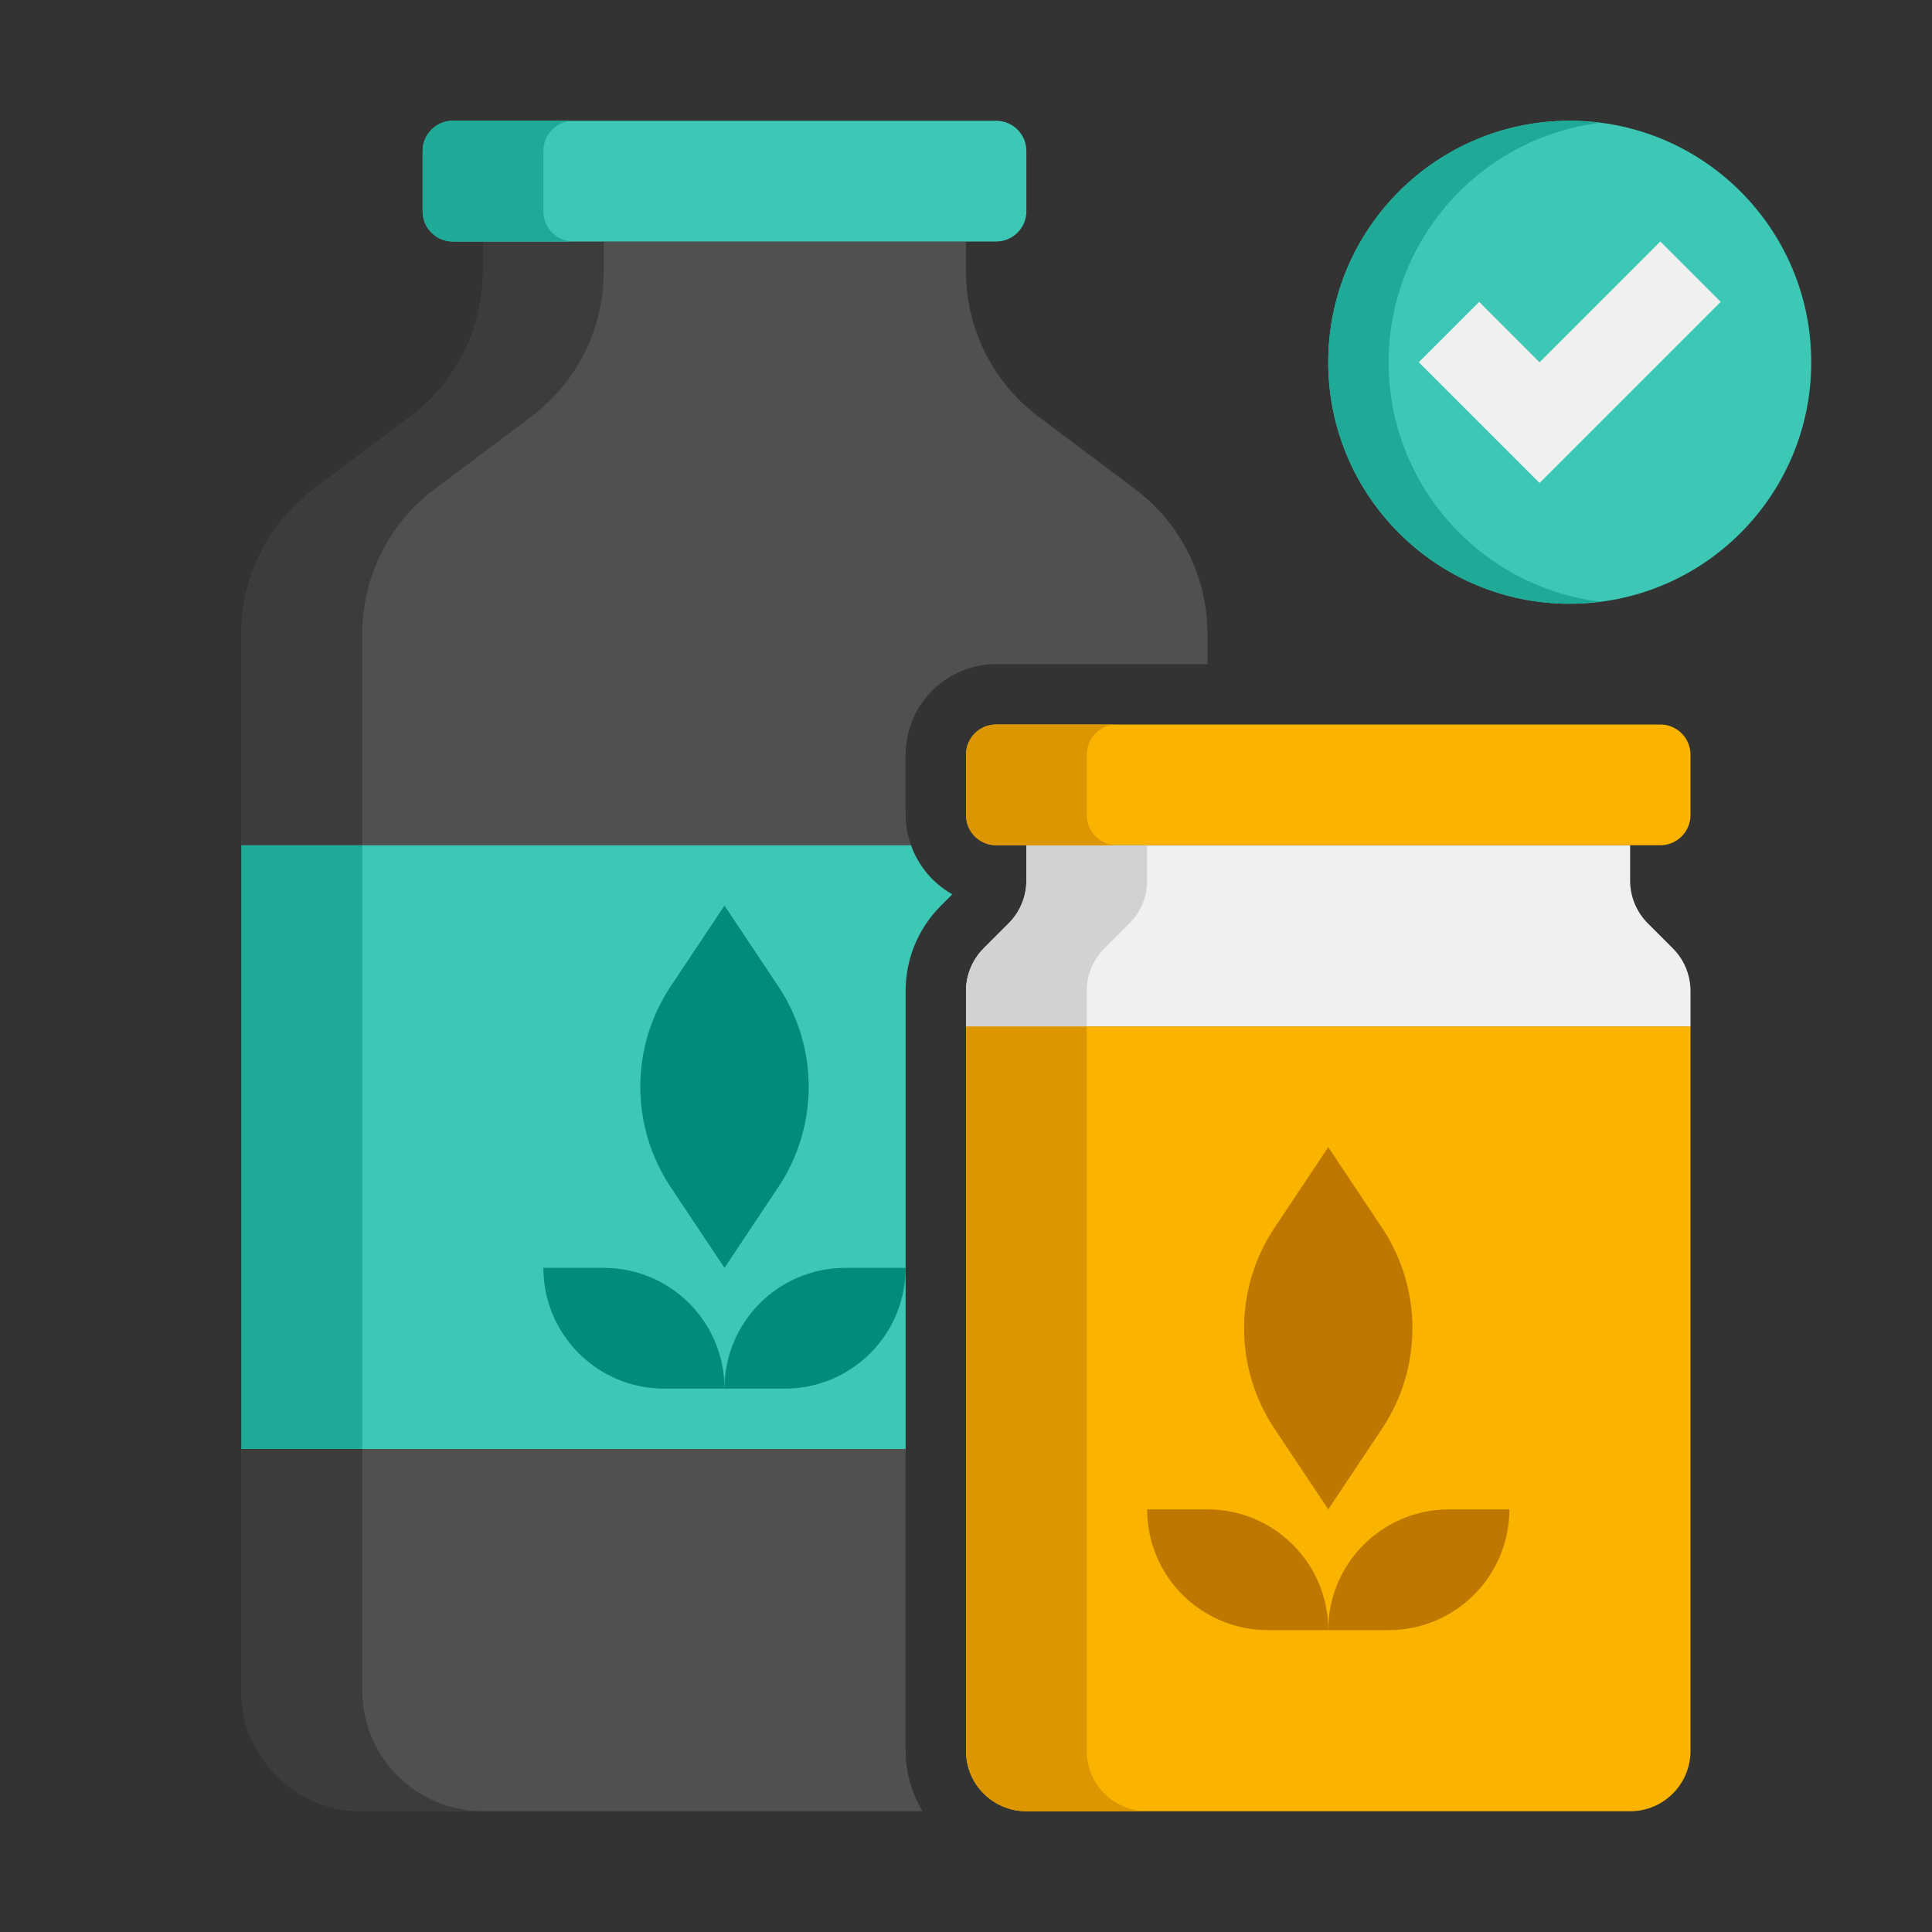 <svg width="512" viewBox="0 0 64 64" height="512" xmlns="http://www.w3.org/2000/svg"><rect x="0" y="0" width="64" height="64" fill="#333333" stroke="none"/><g id="Icons"><g><g><path fill="#505050" d="m30 25c0-1.654 1.346-3 3-3h7v-1c0-1.889-.889-3.667-2.4-4.8l-3.2-2.4c-1.511-1.133-2.4-2.911-2.4-4.8v-1h-16v1c0 1.889-.889 3.667-2.4 4.8l-3.2 2.4c-1.511 1.133-2.4 2.911-2.4 4.8v7h22.179c-.112-.314-.179-.648-.179-1z"></path></g><g><path fill="#505050" d="m30 48h-22v8c0 2.209 1.791 4 4 4h18.556c-.344-.591-.556-1.268-.556-2z"></path></g><g><path fill="#3cc8b4" d="m30 32.829c0-1.068.416-2.073 1.172-2.829l.375-.376c-.634-.352-1.122-.932-1.369-1.624h-22.178v20h22z"></path></g><g><path fill="#3c3c3c" d="m14.4 16.2 3.2-2.4c1.511-1.133 2.4-2.911 2.4-4.8v-1h-4v1c0 1.889-.889 3.667-2.4 4.8l-3.2 2.4c-1.511 1.133-2.4 2.911-2.4 4.8v7h4v-7c0-1.889.889-3.667 2.4-4.8z"></path></g><g><path fill="#3c3c3c" d="m12 56v-8h-4v8c0 2.209 1.791 4 4 4h4c-2.209 0-4-1.791-4-4z"></path></g><g><path fill="#3cc8b4" d="m33 8h-18c-.552 0-1-.448-1-1v-2c0-.552.448-1 1-1h18c.552 0 1 .448 1 1v2c0 .552-.448 1-1 1z"></path></g><g><path fill="#1eaa96" d="m18 7v-2c0-.552.448-1 1-1h-4c-.552 0-1 .448-1 1v2c0 .552.448 1 1 1h4c-.552 0-1-.448-1-1z"></path></g><g><path fill="#1eaa96" d="m8 28h4v20h-4z"></path></g><g><path fill="#fab400" d="m32 34v24c0 1.105.895 2 2 2h20c1.105 0 2-.895 2-2v-24z"></path></g><g><path fill="#f0f0f0" d="m54 29.172v-1.172h-20v1.172c0 .53-.211 1.039-.586 1.414l-.828.828c-.375.375-.586.884-.586 1.414v1.172h24v-1.172c0-.53-.211-1.039-.586-1.414l-.828-.828c-.375-.375-.586-.884-.586-1.414z"></path></g><g><path fill="#fab400" d="m55 28h-22c-.552 0-1-.448-1-1v-2c0-.552.448-1 1-1h22c.552 0 1 .448 1 1v2c0 .552-.448 1-1 1z"></path></g><g><path fill="#dc9600" d="m36 58v-24h-4v24c0 1.104.895 2 2 2h4c-1.105 0-2-.896-2-2z"></path></g><g><path fill="#d2d2d2" d="m36.586 31.414.828-.828c.375-.375.586-.884.586-1.414v-1.172h-4v1.172c0 .53-.211 1.039-.586 1.414l-.828.828c-.375.375-.586.884-.586 1.414v1.172h4v-1.172c0-.53.211-1.039.586-1.414z"></path></g><g><path fill="#dc9600" d="m36 27v-2c0-.552.448-1 1-1h-4c-.552 0-1 .448-1 1v2c0 .552.448 1 1 1h4c-.552 0-1-.448-1-1z"></path></g><g><path fill="#be7800" d="m44 38-1.781 2.672c-1.344 2.015-1.344 4.641 0 6.656l1.781 2.672 1.781-2.672c1.344-2.015 1.344-4.641 0-6.656z"></path></g><g><path fill="#be7800" d="m46 54h-2c0-2.209 1.791-4 4-4h2c0 2.209-1.791 4-4 4z"></path></g><g><path fill="#be7800" d="m42 54h2c0-2.209-1.791-4-4-4h-2c0 2.209 1.791 4 4 4z"></path></g><g><path fill="#008c78" d="m24 30-1.781 2.672c-1.344 2.015-1.344 4.641 0 6.656l1.781 2.672 1.781-2.672c1.344-2.015 1.344-4.641 0-6.656z"></path></g><g><path fill="#008c78" d="m26 46h-2c0-2.209 1.791-4 4-4h2c0 2.209-1.791 4-4 4z"></path></g><g><path fill="#008c78" d="m22 46h2c0-2.209-1.791-4-4-4h-2c0 2.209 1.791 4 4 4z"></path></g><g><circle r="8" fill="#3cc8b4" cy="12" cx="52"></circle></g><g><path fill="#1eaa96" d="m46 12c0-4.079 3.055-7.438 7-7.931-.328-.041-.661-.069-1-.069-4.418 0-8 3.582-8 8s3.582 8 8 8c.339 0 .672-.028 1-.069-3.945-.493-7-3.852-7-7.931z"></path></g><g><path fill="#f0f0f0" d="m57 10-6 6-4-4 2-2 2 2 4-4z"></path></g></g></g></svg>